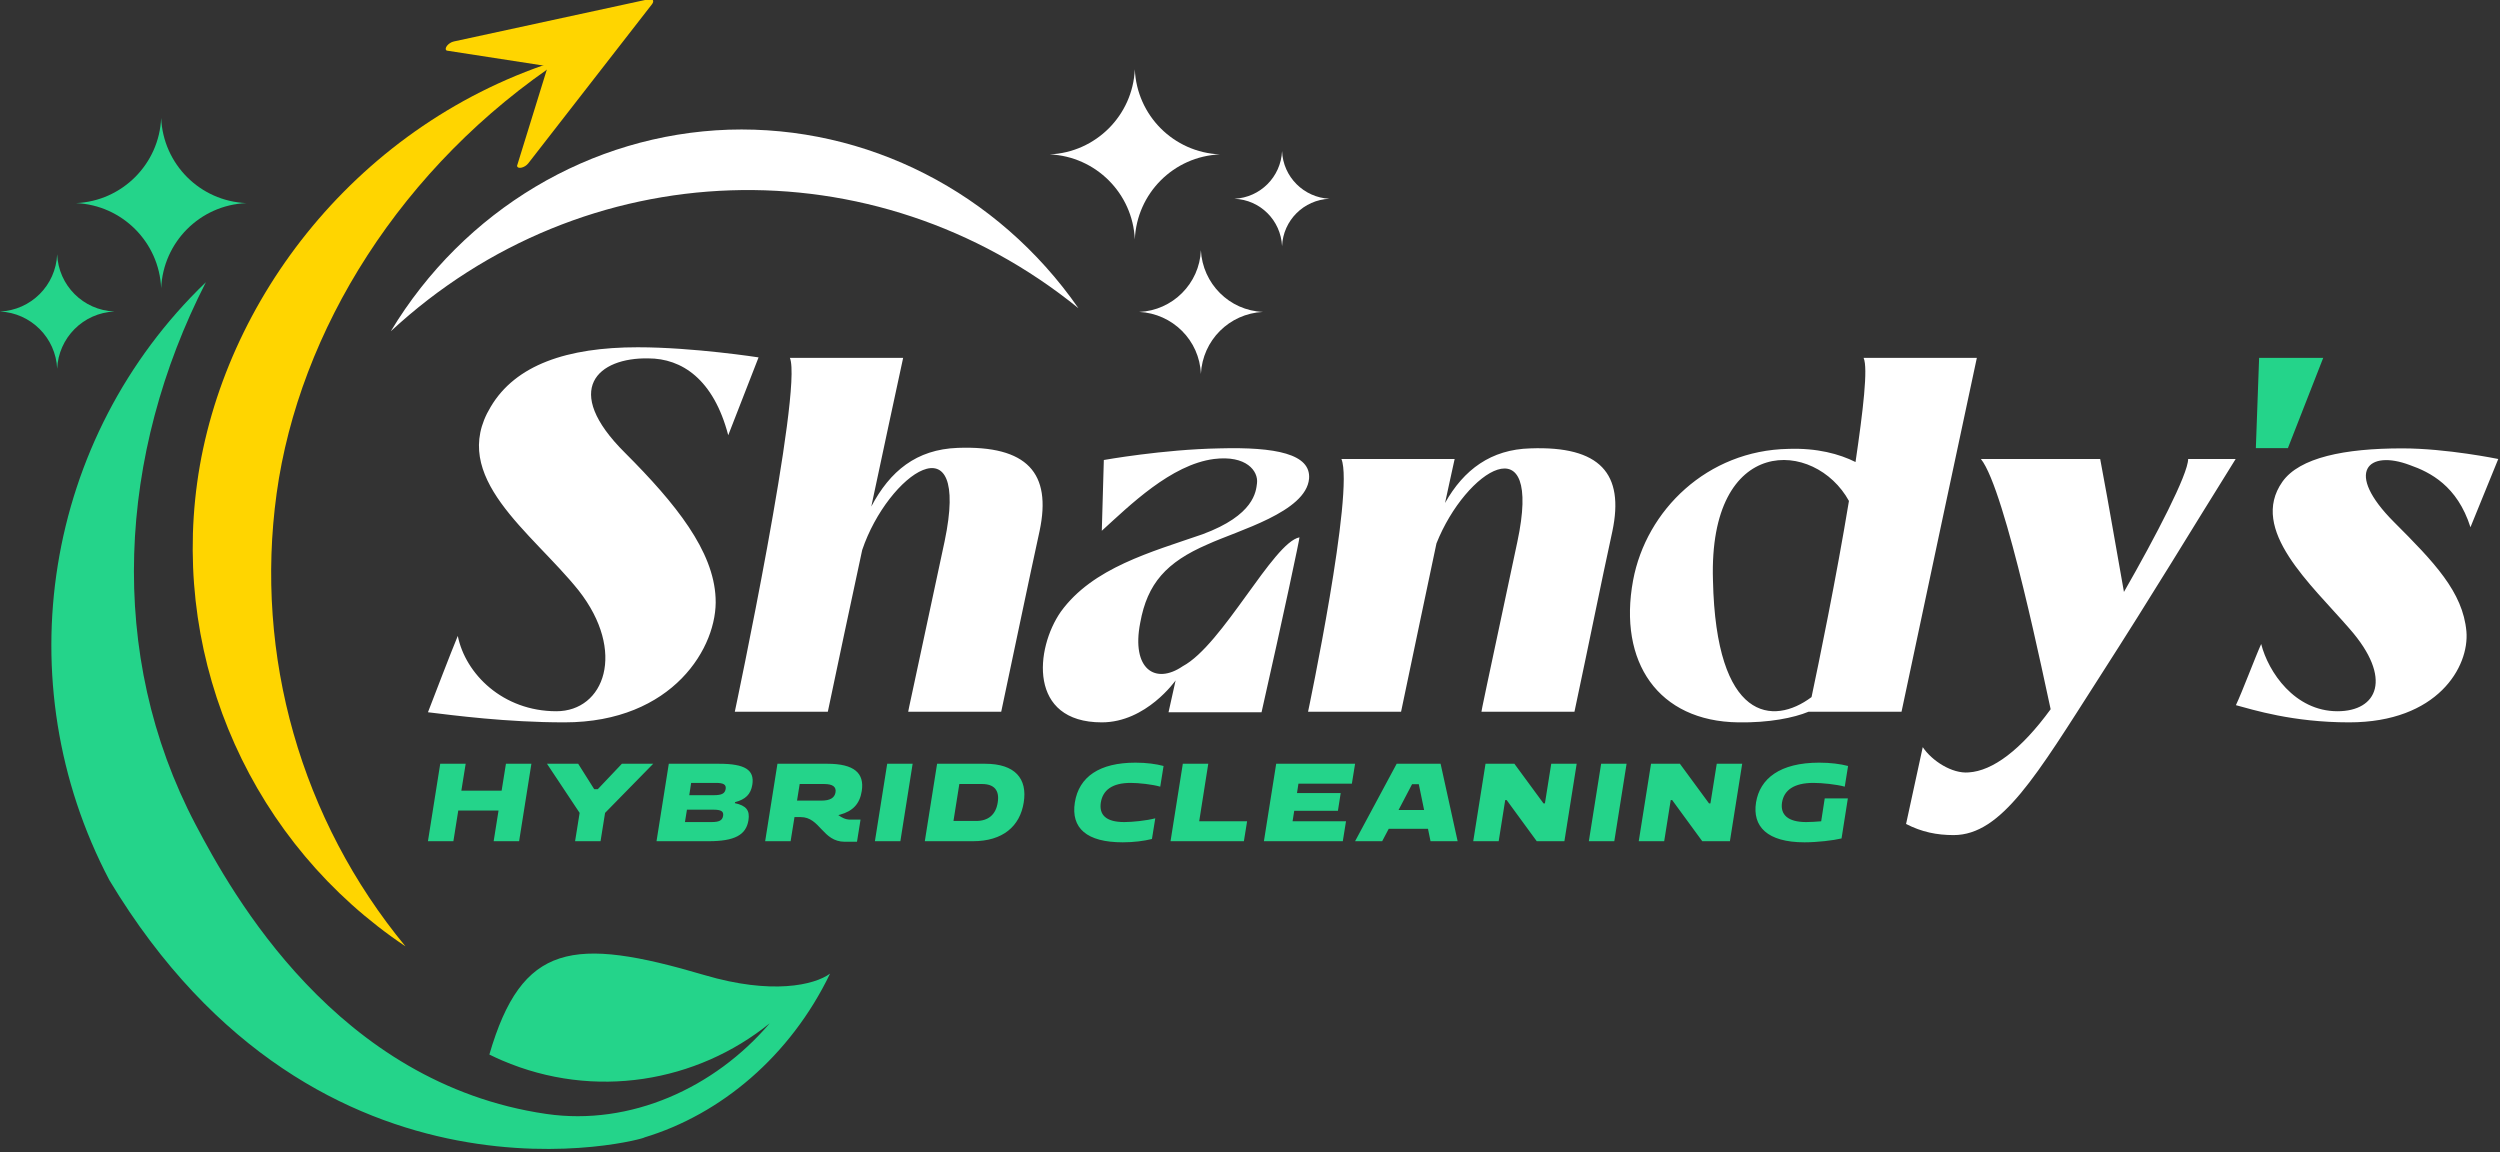 <svg xmlns="http://www.w3.org/2000/svg" xmlns:xlink="http://www.w3.org/1999/xlink" xmlns:serif="http://www.serif.com/" width="100%" height="100%" viewBox="0 0 2170 1000" xml:space="preserve" style="fill-rule:evenodd;clip-rule:evenodd;stroke-linejoin:round;stroke-miterlimit:2;"><rect x="0" y="0" width="2170" height="1000" fill="#333333" stroke="none"/>    <g transform="matrix(1,0,0,1,-190.335,-1631.16)">        <g transform="matrix(1,0,0,2.213,0,0)">            <g transform="matrix(1.735,0,0,0.784,-937.73,262.964)">                <g transform="matrix(5.058,0,0,5.058,476.302,544.997)">                    <path d="M76.707,82.261C77.407,80.461 78.907,76.511 79.657,74.711C80.407,78.461 84.107,82.161 89.407,82.161C94.157,82.161 96.357,76.261 91.607,70.211C86.957,64.411 78.707,59.011 82.907,52.061C85.357,47.911 90.457,46.161 97.457,46.161C102.957,46.161 109.407,47.161 109.407,47.161L106.407,54.861C104.957,49.311 101.807,47.261 98.507,47.261C93.557,47.161 89.857,50.311 96.207,56.611C101.257,61.661 104.957,66.311 105.157,70.961C105.407,75.761 100.957,83.261 90.207,83.261C84.457,83.261 79.207,82.561 76.707,82.261ZM129.107,56.111C136.007,55.861 138.407,58.611 137.207,64.311C135.957,70.061 135.157,73.961 133.407,82.211L124.207,82.211C124.207,82.111 124.557,80.611 127.807,65.361C130.407,52.961 122.207,58.661 119.657,66.211C118.457,71.761 117.257,77.461 116.257,82.211L107.057,82.211C107.057,82.211 113.807,50.361 112.507,47.211L123.707,47.211C122.907,50.961 121.757,56.211 120.557,61.911C122.407,58.411 125.007,56.261 129.107,56.111ZM149.957,82.261L150.657,79.111C150.657,79.111 147.757,83.261 143.357,83.261C136.057,83.261 136.757,75.961 139.307,72.311C142.457,67.961 148.257,66.411 153.307,64.661C158.457,62.761 158.607,60.411 158.707,59.611C158.857,58.411 157.657,56.811 154.457,57.211C150.207,57.761 146.107,61.811 143.357,64.311L143.557,57.311C143.557,57.311 149.407,56.261 155.007,56.161C160.557,56.011 164.057,56.711 163.857,59.161C163.557,62.461 156.857,64.261 153.807,65.661C149.757,67.411 147.857,69.511 147.157,73.411C146.257,78.011 148.657,79.561 151.357,77.711C155.307,75.611 160.307,65.461 162.907,64.961C162.957,64.961 161.307,72.761 159.157,82.261L149.957,82.261ZM185.757,56.161C192.657,55.911 195.057,58.661 193.857,64.361C192.607,70.111 191.857,73.961 190.107,82.211L180.907,82.211C180.907,82.111 181.207,80.661 184.457,65.411C187.007,53.461 179.357,58.261 176.457,65.561C175.457,70.361 174.407,75.211 172.957,82.211L163.757,82.211C163.757,82.211 168.357,60.361 167.057,57.211L178.257,57.211C177.907,58.761 177.607,60.211 177.307,61.561C179.157,58.261 181.857,56.261 185.757,56.161ZM218.707,47.211L229.907,47.211C228.107,55.561 224.757,71.411 222.457,82.211L213.257,82.211C211.807,82.811 209.357,83.311 206.307,83.261C198.407,83.161 194.407,77.311 195.907,69.211C197.207,62.261 203.257,56.361 211.257,56.211C214.107,56.111 216.307,56.711 217.907,57.511C218.657,52.411 219.157,48.211 218.707,47.211ZM217.257,61.361C213.907,55.261 203.357,54.711 203.807,69.211C204.107,83.161 209.757,83.611 213.557,80.761C214.257,77.461 216.007,68.961 217.257,61.361ZM250.807,57.211L255.507,57.211C250.857,64.661 247.607,70.111 241.957,78.911C235.807,88.511 232.357,94.411 227.607,94.411C225.957,94.411 224.457,94.111 222.907,93.311L224.557,85.711C225.457,87.061 227.457,88.361 229.107,88.211C231.457,88.061 234.257,86.011 237.207,81.961C236.757,80.011 232.757,60.211 230.307,57.211L242.107,57.211C243.157,62.811 243.557,65.361 244.457,70.361C247.607,64.861 250.807,58.711 250.807,57.211ZM255.531,81.561C256.131,80.311 257.481,76.711 258.031,75.511C258.731,78.261 261.331,82.161 265.581,82.161C269.531,82.161 271.081,78.911 266.781,74.011C262.981,69.611 256.781,64.211 260.131,59.461C261.831,57.061 266.281,56.161 271.981,56.161C276.381,56.161 281.481,57.211 281.481,57.211L278.731,63.961C277.431,59.861 274.731,58.511 272.731,57.811C268.631,56.261 266.181,58.461 271.181,63.461C275.131,67.411 277.981,70.361 278.331,74.261C278.631,77.761 275.481,83.261 266.731,83.261C261.131,83.261 257.231,82.011 255.531,81.561Z" style="fill:white;"></path>                </g>                <g transform="matrix(0.586,0,0,0.586,194.62,-268.046)">                    <path d="M944.452,2193.47C975.095,2251.68 1064.76,2414.41 1243.91,2440.42C1315.59,2450.83 1387.53,2418.21 1434.55,2363.01C1372.3,2413.4 1284.93,2428.53 1206.19,2394.78C1202.45,2393.18 1198.79,2391.48 1195.19,2389.7C1222.93,2294.4 1266.42,2288.69 1378.92,2321.89C1436.31,2338.82 1472.59,2330.45 1486.06,2320.62C1452.04,2391.15 1392.87,2440.74 1327.49,2460.49C1331.12,2461.04 1050.66,2539.92 870.833,2240.92C781.651,2071.39 814.987,1863.11 953.177,1730.33C878.241,1876.78 867.807,2047.87 944.452,2193.47Z" style="fill:rgb(36,212,138);"></path>                </g>                <g transform="matrix(0.586,0,0,0.586,194.62,-268.046)">                    <path d="M1257.83,1539.69C1119.69,1630.87 1032.67,1772.21 1013.58,1910.69C994.491,2049.16 1034.38,2189.35 1123.56,2297.33C993.352,2210.15 924.399,2056.29 945.769,1901.29C967.138,1746.29 1083.06,1593.29 1257.83,1539.69Z" style="fill:rgb(255,213,0);"></path>                </g>                <g transform="matrix(0.565,0,0,0.586,226.654,-256.528)">                    <path d="M1095.64,1752.55C1266.88,1599.55 1523.6,1591.28 1704.53,1732.89C1633.01,1633.74 1517.05,1576.75 1394.81,1580.46C1272.58,1584.45 1160.32,1649.12 1095.64,1752.55Z" style="fill:white;"></path>                </g>                <g transform="matrix(0.586,0,0,0.586,194.62,-268.046)">                    <path d="M914.997,1590.15C913.287,1629.46 881.66,1661.09 842.34,1662.8C881.66,1664.51 913.287,1696.14 914.997,1735.46C916.706,1696.14 948.048,1664.51 987.653,1662.8C948.048,1661.09 916.706,1629.46 914.997,1590.15Z" style="fill:rgb(36,212,138);"></path>                </g>                <g transform="matrix(0.586,0,0,0.586,198.189,-256.691)">                    <path d="M1740.15,1529.17C1738.44,1568.49 1706.81,1600.12 1667.49,1601.83C1706.81,1603.54 1738.44,1635.16 1740.15,1674.48C1741.86,1635.16 1773.2,1603.54 1812.8,1601.83C1773.2,1600.12 1741.86,1568.49 1740.15,1529.17Z" style="fill:white;"></path>                </g>                <g transform="matrix(0.45,0,0,0.45,525.699,-117.415)">                    <path d="M1701.97,1772.78C1700.54,1801.56 1677.75,1824.35 1648.97,1825.78C1677.75,1826.92 1700.54,1849.71 1701.97,1878.49C1703.11,1849.71 1726.19,1826.92 1754.68,1825.78C1726.19,1824.35 1703.11,1801.56 1701.97,1772.78Z" style="fill:white;"></path>                </g>                <g transform="matrix(0.586,0,0,0.586,198.189,-256.691)">                    <path d="M1796.56,1683.6C1795.42,1712.09 1772.34,1735.17 1743.85,1736.31C1772.34,1737.74 1795.42,1760.53 1796.56,1789.31C1797.99,1760.53 1820.78,1737.74 1849.56,1736.31C1820.78,1735.17 1797.99,1712.09 1796.56,1683.6Z" style="fill:white;"></path>                </g>                <g transform="matrix(0.476,0,0,0.476,290.165,-85.285)">                    <path d="M816.412,1716.94C814.987,1749.7 788.774,1775.63 756.292,1777.06C788.774,1778.48 814.987,1804.7 816.412,1837.18C817.836,1804.7 843.765,1778.48 876.531,1777.06C843.765,1775.63 817.836,1749.7 816.412,1716.94Z" style="fill:rgb(36,212,138);"></path>                </g>                <g transform="matrix(6.546,0,0,6.546,79.695,480.613)">                    <path d="M262.007,53.211L264.707,46.311L259.807,46.311L259.557,53.211L262.007,53.211Z" style="fill:rgb(36,212,138);fill-rule:nonzero;"></path>                </g>                <g transform="matrix(1.107,0,0,1.107,779.584,934.582)">                    <path d="M76.507,82.211L82.057,47.211L93.557,47.211L91.607,59.361L109.807,59.361L111.757,47.211L123.257,47.211L117.707,82.211L106.207,82.211L108.407,68.361L90.207,68.361L88.007,82.211L76.507,82.211ZM143.007,82.211L145.057,69.411L130.307,47.211L144.407,47.211L151.657,58.711L153.257,58.711L164.157,47.211L178.307,47.211L156.557,69.411L154.507,82.211L143.007,82.211ZM179.807,82.211L185.357,47.211L208.107,47.211C219.857,47.211 224.157,50.011 223.107,56.661C222.407,61.011 220.057,63.311 215.307,64.561L215.207,65.011C220.357,66.111 222.057,68.261 221.357,72.711C220.307,79.411 215.107,82.211 203.357,82.211L179.807,82.211ZM206.607,55.861L195.457,55.861L194.607,61.411L205.757,61.411C209.307,61.411 210.707,60.661 211.057,58.611C211.357,56.611 210.107,55.861 206.607,55.861ZM205.507,67.961L193.557,67.961L192.657,73.561L204.607,73.561C208.207,73.561 209.557,72.811 209.907,70.711C210.207,68.711 209.007,67.961 205.507,67.961ZM228.907,82.211L234.457,47.211L257.007,47.211C269.107,47.211 273.857,51.411 272.557,59.561C271.657,65.311 268.557,68.611 262.757,70.211C262.707,70.211 262.607,70.261 262.557,70.261L262.157,70.361C262.107,70.361 262.057,70.411 261.957,70.411C263.607,71.561 265.157,72.461 267.457,72.461L272.007,72.461L270.407,82.461L264.907,82.461C254.807,82.461 253.757,71.311 244.957,71.311L242.157,71.311L240.407,82.211L228.907,82.211ZM255.557,56.361L244.507,56.361L243.307,63.861L254.357,63.861C258.257,63.861 260.307,62.611 260.707,60.111C261.107,57.661 259.457,56.361 255.557,56.361ZM278.507,82.211L284.057,47.211L295.557,47.211L290.007,82.211L278.507,82.211ZM301.057,82.211L306.607,47.211L328.357,47.211C341.807,47.211 347.507,53.911 345.757,64.711C344.057,75.511 336.257,82.211 322.807,82.211L301.057,82.211ZM326.907,56.361L316.657,56.361L314.007,73.061L324.257,73.061C329.707,73.061 333.157,70.261 334.007,64.711C334.907,59.161 332.357,56.361 326.907,56.361ZM391.207,73.561C394.907,73.561 401.257,72.911 405.207,71.861L403.707,81.211C400.057,82.111 395.507,82.711 390.507,82.711C374.207,82.711 367.057,76.311 368.857,64.711C370.707,53.111 379.957,46.711 396.257,46.711C401.257,46.711 405.607,47.311 408.957,48.211L407.457,57.561C403.807,56.511 397.757,55.861 394.057,55.861C385.707,55.861 381.507,59.161 380.607,64.711C379.757,70.261 382.857,73.561 391.207,73.561ZM412.107,82.211L417.657,47.211L429.157,47.211L425.057,73.211L446.707,73.211L445.257,82.211L412.107,82.211ZM454.307,82.211L459.857,47.211L495.507,47.211L494.057,56.211L469.907,56.211L469.257,60.461L489.007,60.461L487.757,68.461L468.007,68.461L467.257,73.211L491.407,73.211L489.957,82.211L454.307,82.211ZM495.507,82.211L514.307,47.211L534.157,47.211L541.857,82.211L529.607,82.211L528.457,76.611L510.707,76.611L507.757,82.211L495.507,82.211ZM515.157,68.111L526.707,68.111L524.307,56.461L521.257,56.461L515.157,68.111ZM548.907,82.211L554.457,47.211L567.507,47.211L580.657,65.111L581.307,65.111L584.157,47.211L595.657,47.211L590.107,82.211L577.607,82.211L564.007,63.611L563.357,63.611L560.407,82.211L548.907,82.211ZM601.157,82.211L606.707,47.211L618.207,47.211L612.657,82.211L601.157,82.211ZM623.707,82.211L629.257,47.211L642.307,47.211L655.457,65.111L656.107,65.111L658.957,47.211L670.457,47.211L664.907,82.211L652.407,82.211L638.807,63.611L638.157,63.611L635.207,82.211L623.707,82.211ZM699.357,73.561C701.107,73.561 703.857,73.411 706.157,73.211L707.757,62.861L718.207,62.861L715.357,80.961C711.607,81.861 704.407,82.711 698.607,82.711C681.707,82.711 675.007,75.511 676.707,64.711C678.457,53.911 687.507,46.711 705.257,46.711C710.407,46.711 714.857,47.311 718.307,48.211L716.807,57.561C713.007,56.511 706.557,55.861 702.657,55.861C693.807,55.861 689.357,59.161 688.457,64.711C687.607,70.261 691.157,73.561 699.357,73.561Z" style="fill:rgb(36,212,138);"></path>                </g>                <g transform="matrix(0.232,-0.149,0.09,0.141,654.829,720.851)">                    <path d="M860.813,665.806L1205.26,465.402C1212.58,461.145 1212.69,451.935 1205.48,447.501L865.97,238.776C856.299,232.83 843.271,240.419 846.201,250.29L983.684,450.294C984.231,452.14 984.207,454.074 983.613,455.906L841.331,653.808C838.154,663.607 850.997,671.517 860.813,665.806Z" style="fill:rgb(255,213,0);fill-rule:nonzero;"></path>                </g>            </g>        </g>    </g></svg>